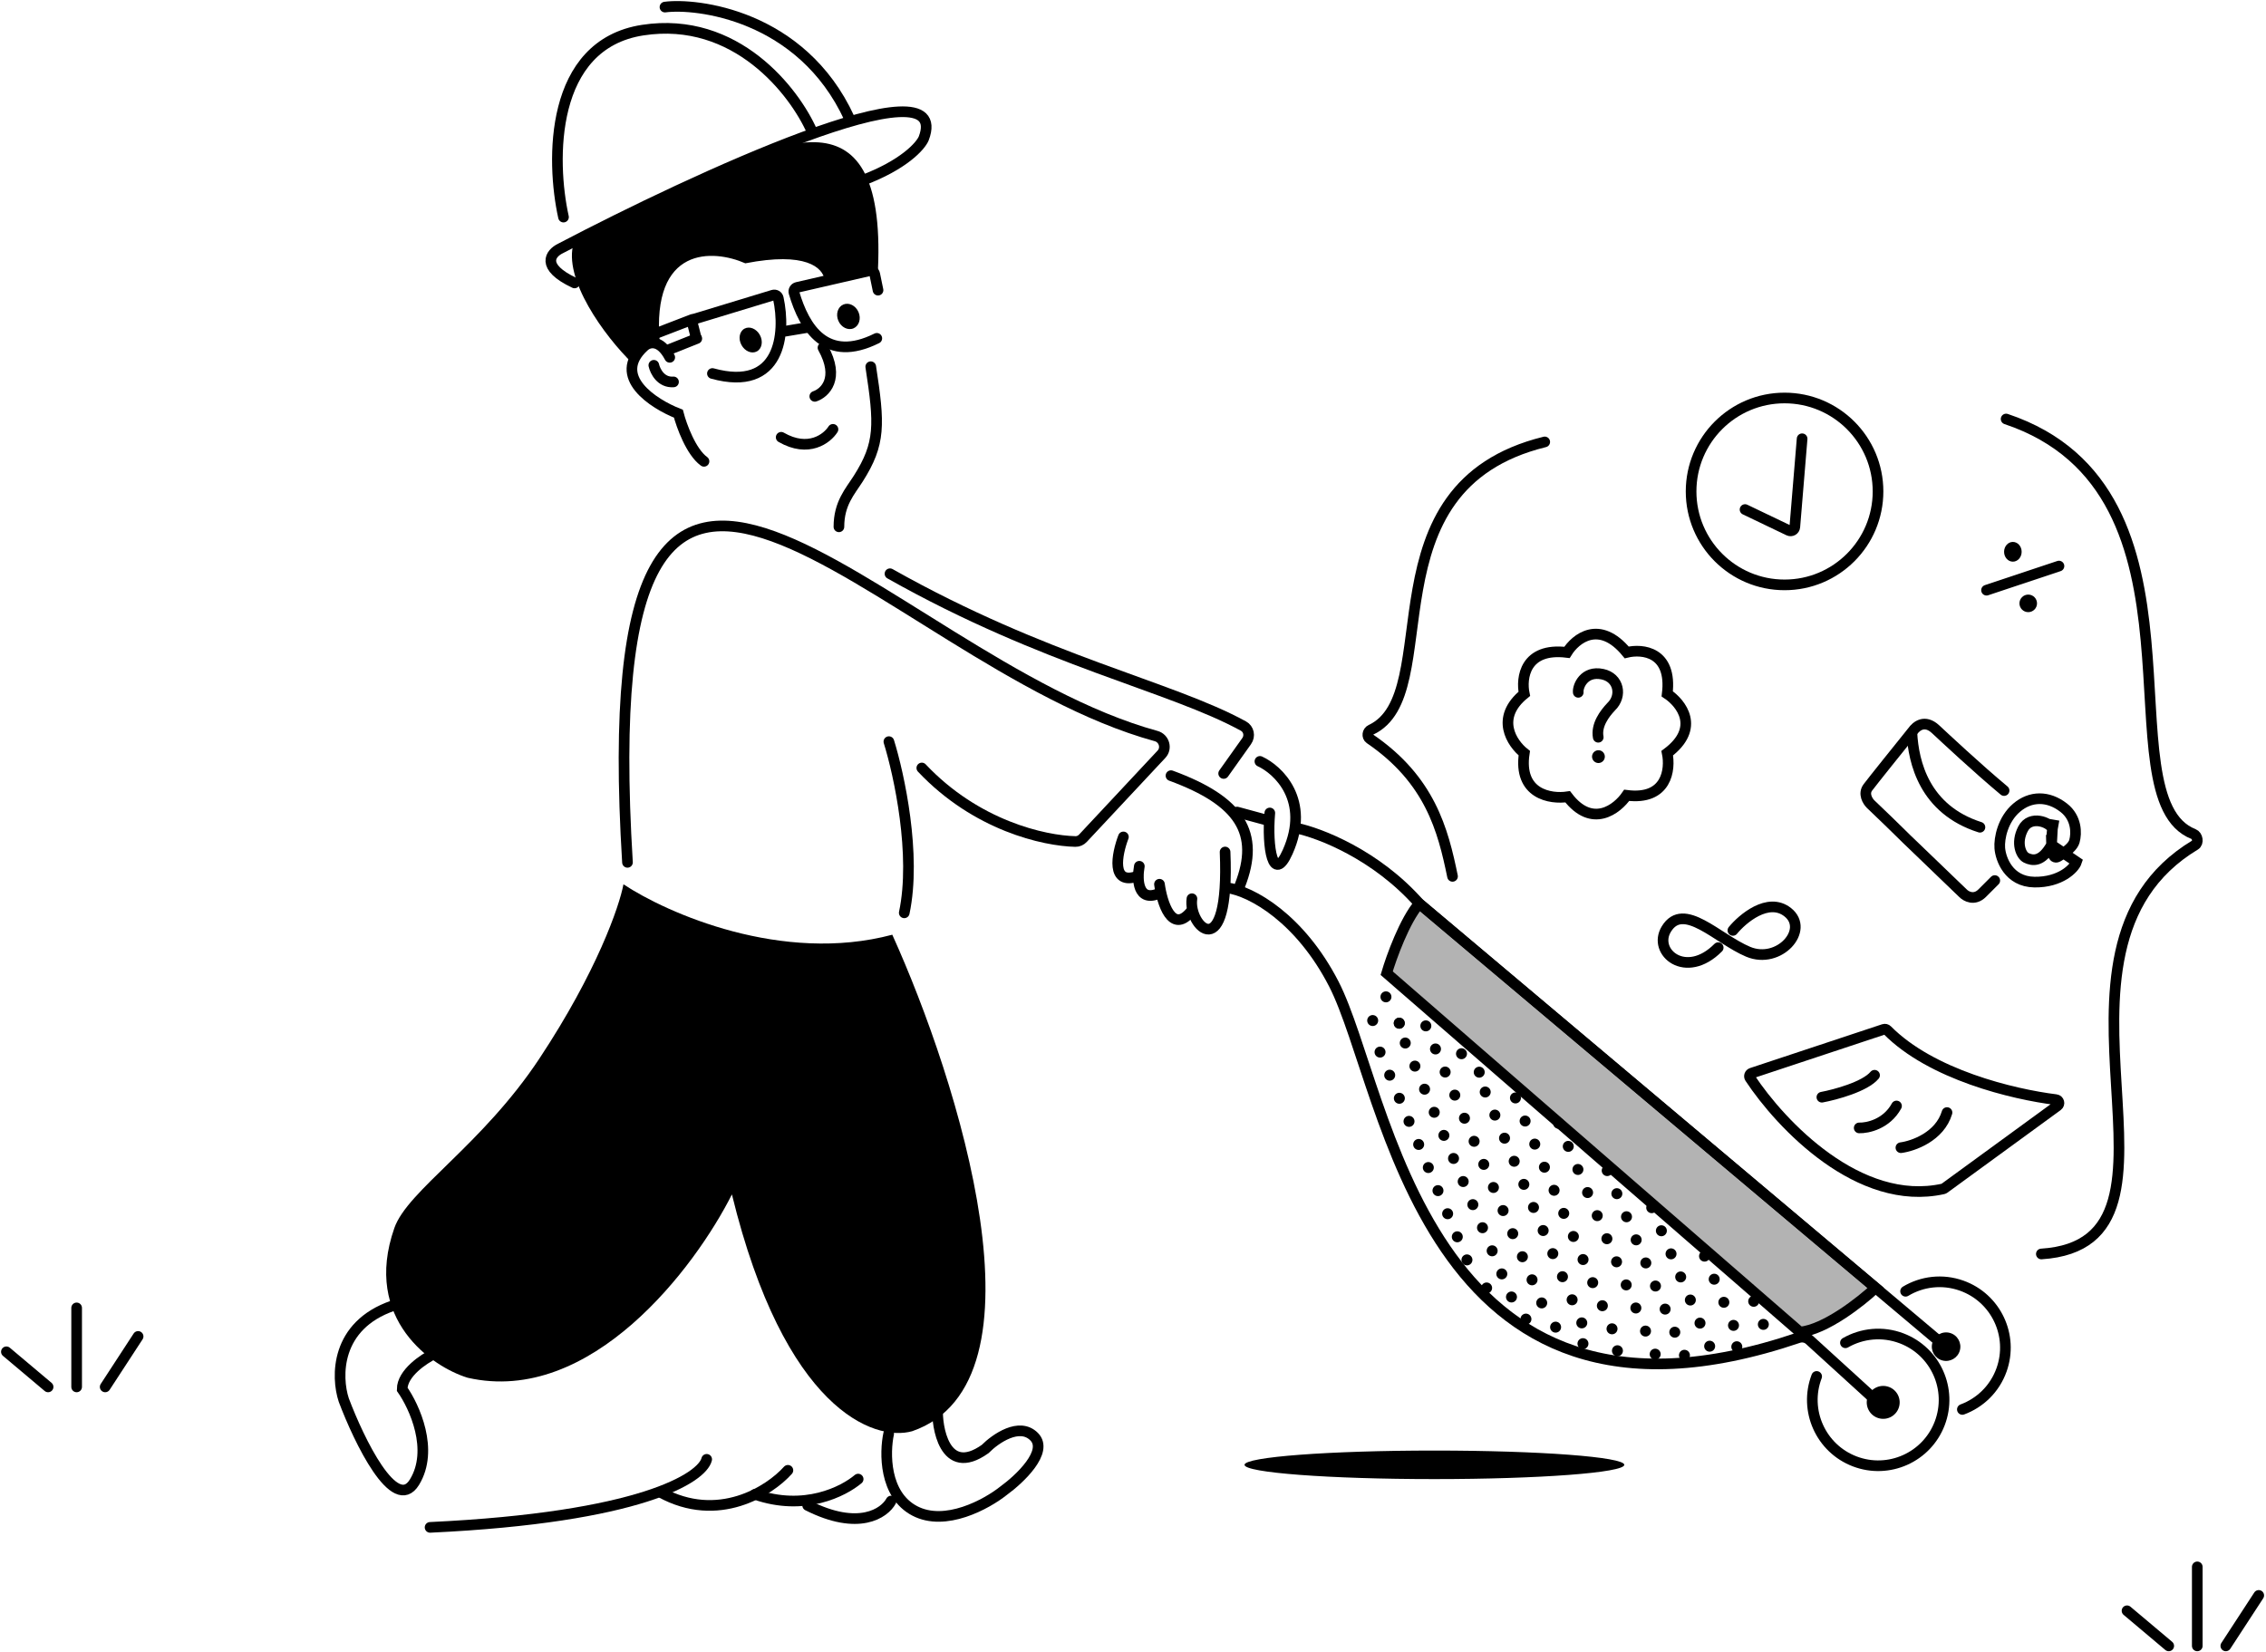 <svg width="1064" height="776" viewBox="0 0 1064 776" fill="none" xmlns="http://www.w3.org/2000/svg">
<path d="M393.916 247.419C393.916 236.378 399.145 230.857 403 224.795C413.489 208.298 413.02 199.321 408.862 172.227" stroke="black" stroke-width="5" stroke-linecap="round"/>
<path d="M382.59 186.148C387.25 184.588 394.542 177.835 386.433 163.303" stroke="black" stroke-width="5" stroke-linecap="round"/>
<path d="M314.476 167.818C309.773 158.855 304.419 160.714 302.329 162.764C286.967 176.881 306.734 189.661 318.538 194.287C320.005 199.905 324.463 212.245 330.562 216.662" stroke="black" stroke-width="5" stroke-linecap="round"/>
<path d="M307.008 171.559C307.621 174.347 310.326 179.811 316.248 179.364" stroke="black" stroke-width="5" stroke-linecap="round"/>
<path d="M412.253 126.499C416.292 37.262 361.979 68.163 314.862 91.553C292.49 102.659 286.048 105.451 269.437 113.926C264.074 130.842 283.902 157.94 297.006 170.649C299.406 162.039 306.519 160.653 309.775 161.036C305.774 115.259 334.906 117.049 349.972 123.666C378.423 118.123 386.356 125.651 387.253 131.499C399.253 129.499 409.253 126.999 412.253 126.499Z" fill="black"/>
<ellipse cx="352.484" cy="159.692" rx="4.921" ry="6.079" transform="rotate(-28.616 352.484 159.692)" fill="black"/>
<ellipse cx="398.377" cy="148.612" rx="5.152" ry="6.079" transform="rotate(-23.092 398.377 148.612)" fill="black"/>
<path d="M378.933 153.835L368.816 155.532" stroke="black" stroke-width="5" stroke-linecap="round"/>
<path d="M327.18 158.992L312.83 164.709" stroke="black" stroke-width="5" stroke-linecap="round"/>
<path d="M325.131 150L308.253 156.5" stroke="black" stroke-width="5" stroke-linecap="round"/>
<path d="M391.121 201.642C388.368 205.969 379.651 212.773 366.802 205.374" stroke="black" stroke-width="5" stroke-linecap="round"/>
<path d="M404.569 84.875C424.374 77.483 432.265 68.562 433.734 65.025C448.113 27.242 326.004 83.734 263.151 116.704C258.579 118.901 253.502 125.214 269.78 132.88" stroke="black" stroke-width="5" stroke-linecap="round"/>
<path d="M312.237 3.328C326.528 1.402 376.324 6.635 398.823 55.57" stroke="black" stroke-width="5" stroke-linecap="round"/>
<path d="M381.3 61.767C373.068 43.08 345.643 7.393 301.8 14.148C257.957 20.902 258.724 75.501 264.588 101.957" stroke="black" stroke-width="5" stroke-linecap="round"/>
<path d="M35.985 651.366V614.258" stroke="black" stroke-width="5" stroke-linecap="round"/>
<path d="M3 634.875L22.585 651.368" stroke="black" stroke-width="5" stroke-linecap="round"/>
<path d="M49.386 651.366L64.848 627.658" stroke="black" stroke-width="5" stroke-linecap="round"/>
<path d="M1031.73 772.999V735.891" stroke="black" stroke-width="5" stroke-linecap="round"/>
<path d="M998.743 756.508L1018.33 773" stroke="black" stroke-width="5" stroke-linecap="round"/>
<path d="M1045.13 772.999L1060.59 749.291" stroke="black" stroke-width="5" stroke-linecap="round"/>
<path d="M294.631 405.008C276.549 111.614 412.612 309.927 542.874 345.699C546.614 346.726 548.024 351.389 545.376 354.222L508.488 393.684C507.572 394.663 506.316 395.245 504.975 395.216C490.266 394.894 458.359 387.774 432.839 360.684" stroke="black" stroke-width="5" stroke-linecap="round"/>
<path d="M574.573 363.261L585.381 348.05C587.061 345.686 586.396 342.394 583.852 341.001C549.315 322.085 491.295 310.84 417.893 269.459" stroke="black" stroke-width="5" stroke-linecap="round"/>
<path d="M527.495 393.066C524.416 401.132 521.458 416.101 534.254 411.456" stroke="black" stroke-width="5" stroke-linecap="round"/>
<path d="M534.971 406.844C533.849 412.948 534.152 424.031 544.344 419.534" stroke="black" stroke-width="5" stroke-linecap="round"/>
<path d="M544.429 415.285C545.63 423.978 550.236 438.756 559.046 428.33" stroke="black" stroke-width="5" stroke-linecap="round"/>
<path d="M559.671 422.092C557.789 434.932 577.523 454.706 575.238 400.148" stroke="black" stroke-width="5" stroke-linecap="round"/>
<path d="M549.834 364.293C582.175 376.146 591.871 391.206 582.175 415.917" stroke="black" stroke-width="5" stroke-linecap="round"/>
<path d="M591.593 357.592C600.142 361.514 615.464 375.829 604.621 400.111C597.814 415.354 594.824 398.165 596.235 381.815" stroke="black" stroke-width="5" stroke-linecap="round"/>
<path d="M580.865 381.383L595.787 385.432" stroke="black" stroke-width="5" stroke-linecap="round"/>
<path d="M608.72 388.94C619.511 391.157 646.155 401.342 666.399 424.352L912.432 631.566" stroke="black" stroke-width="5" stroke-linecap="round"/>
<path d="M880.7 604.841L666.399 424.352C659.538 432.317 653.352 449.472 651.117 457.053L845.162 625.595C856.986 624.532 873.781 611.316 880.7 604.841Z" stroke="black" stroke-width="5" stroke-linecap="round"/>
<path d="M880.7 604.841L666.399 424.352C659.538 432.317 653.352 449.472 651.117 457.053L845.162 625.595C856.986 624.532 873.781 611.316 880.7 604.841Z" fill="black" fill-opacity="0.3"/>
<path d="M576.028 416.919C587.873 418.531 610.557 431.543 626.261 462.058C651.996 512.062 667.785 688.26 844.467 628.271C846.208 627.68 848.226 628.038 849.585 629.276L879.918 656.922" stroke="black" stroke-width="5" stroke-linecap="round"/>
<path d="M853.011 646.449C846.929 662.408 854.936 680.276 870.895 686.358C886.854 692.44 904.722 684.433 910.804 668.474C916.886 652.515 908.879 634.647 892.92 628.565C883.906 625.13 874.283 626.189 866.519 630.638" stroke="black" stroke-width="5" stroke-linecap="round"/>
<path d="M894.766 606.443C902.436 601.834 912.035 600.575 921.119 603.822C937.201 609.571 945.577 627.268 939.828 643.35C936.624 652.315 929.706 658.885 921.425 661.949" stroke="black" stroke-width="5" stroke-linecap="round"/>
<circle cx="884.26" cy="658.634" r="7.731" transform="rotate(15.182 884.26 658.634)" fill="black"/>
<circle cx="913.789" cy="632.469" r="6.7" transform="rotate(15.182 913.789 632.469)" fill="black"/>
<ellipse cx="673.529" cy="687.96" rx="89.163" ry="6.7" fill="black"/>
<circle cx="650.769" cy="468.174" r="2.577" transform="rotate(15.182 650.769 468.174)" fill="black"/>
<circle cx="644.545" cy="479.301" r="2.577" transform="rotate(15.182 644.545 479.301)" fill="black"/>
<circle cx="657.023" cy="480.551" r="2.577" transform="rotate(15.182 657.023 480.551)" fill="black"/>
<circle cx="657.023" cy="480.551" r="2.577" transform="rotate(15.182 657.023 480.551)" fill="black"/>
<circle cx="669.501" cy="481.801" r="2.577" transform="rotate(15.182 669.501 481.801)" fill="black"/>
<circle cx="674.035" cy="492.645" r="2.577" transform="rotate(15.182 674.035 492.645)" fill="black"/>
<circle cx="678.569" cy="503.489" r="2.577" transform="rotate(15.182 678.569 503.489)" fill="black"/>
<circle cx="683.103" cy="514.33" r="2.577" transform="rotate(15.182 683.103 514.33)" fill="black"/>
<circle cx="687.637" cy="525.174" r="2.577" transform="rotate(15.182 687.637 525.174)" fill="black"/>
<circle cx="692.171" cy="536.016" r="2.577" transform="rotate(15.182 692.171 536.016)" fill="black"/>
<circle cx="696.705" cy="546.86" r="2.577" transform="rotate(15.182 696.705 546.86)" fill="black"/>
<circle cx="701.239" cy="557.701" r="2.577" transform="rotate(15.182 701.239 557.701)" fill="black"/>
<circle cx="705.774" cy="568.545" r="2.577" transform="rotate(15.182 705.774 568.545)" fill="black"/>
<circle cx="710.307" cy="579.389" r="2.577" transform="rotate(15.182 710.307 579.389)" fill="black"/>
<circle cx="714.842" cy="590.231" r="2.577" transform="rotate(15.182 714.842 590.231)" fill="black"/>
<circle cx="719.376" cy="601.074" r="2.577" transform="rotate(15.182 719.376 601.074)" fill="black"/>
<circle cx="723.91" cy="611.918" r="2.577" transform="rotate(15.182 723.91 611.918)" fill="black"/>
<circle cx="659.838" cy="489.86" r="2.577" transform="rotate(15.182 659.838 489.86)" fill="black"/>
<circle cx="664.371" cy="500.703" r="2.577" transform="rotate(15.182 664.371 500.703)" fill="black"/>
<circle cx="668.906" cy="511.545" r="2.577" transform="rotate(15.182 668.906 511.545)" fill="black"/>
<circle cx="673.44" cy="522.389" r="2.577" transform="rotate(15.182 673.44 522.389)" fill="black"/>
<circle cx="677.974" cy="533.233" r="2.577" transform="rotate(15.182 677.974 533.233)" fill="black"/>
<circle cx="682.508" cy="544.074" r="2.577" transform="rotate(15.182 682.508 544.074)" fill="black"/>
<circle cx="687.042" cy="554.918" r="2.577" transform="rotate(15.182 687.042 554.918)" fill="black"/>
<circle cx="691.576" cy="565.76" r="2.577" transform="rotate(15.182 691.576 565.76)" fill="black"/>
<circle cx="696.11" cy="576.604" r="2.577" transform="rotate(15.182 696.11 576.604)" fill="black"/>
<circle cx="700.644" cy="587.448" r="2.577" transform="rotate(15.182 700.644 587.448)" fill="black"/>
<circle cx="705.179" cy="598.289" r="2.577" transform="rotate(15.182 705.179 598.289)" fill="black"/>
<circle cx="709.713" cy="609.133" r="2.577" transform="rotate(15.182 709.713 609.133)" fill="black"/>
<circle cx="716.506" cy="619.522" r="2.577" transform="rotate(15.182 716.506 619.522)" fill="black"/>
<circle cx="647.999" cy="494.123" r="2.577" transform="rotate(15.182 647.999 494.123)" fill="black"/>
<circle cx="652.534" cy="504.967" r="2.577" transform="rotate(15.182 652.534 504.967)" fill="black"/>
<circle cx="657.068" cy="515.811" r="2.577" transform="rotate(15.182 657.068 515.811)" fill="black"/>
<circle cx="661.602" cy="526.653" r="2.577" transform="rotate(15.182 661.602 526.653)" fill="black"/>
<circle cx="666.136" cy="537.496" r="2.577" transform="rotate(15.182 666.136 537.496)" fill="black"/>
<circle cx="670.67" cy="548.34" r="2.577" transform="rotate(15.182 670.67 548.34)" fill="black"/>
<circle cx="675.204" cy="559.182" r="2.577" transform="rotate(15.182 675.204 559.182)" fill="black"/>
<circle cx="679.739" cy="570.026" r="2.577" transform="rotate(15.182 679.739 570.026)" fill="black"/>
<circle cx="684.272" cy="580.867" r="2.577" transform="rotate(15.182 684.272 580.867)" fill="black"/>
<circle cx="688.807" cy="591.711" r="2.577" transform="rotate(15.182 688.807 591.711)" fill="black"/>
<circle cx="698.045" cy="604.899" r="2.577" transform="rotate(15.182 698.045 604.899)" fill="black"/>
<circle cx="694.571" cy="503.557" r="2.577" transform="rotate(15.182 694.571 503.557)" fill="black"/>
<circle cx="686.243" cy="494.889" r="2.577" transform="rotate(15.182 686.243 494.889)" fill="black"/>
<circle cx="711.583" cy="515.651" r="2.577" transform="rotate(15.182 711.583 515.651)" fill="black"/>
<circle cx="716.117" cy="526.492" r="2.577" transform="rotate(15.182 716.117 526.492)" fill="black"/>
<circle cx="720.651" cy="537.336" r="2.577" transform="rotate(15.182 720.651 537.336)" fill="black"/>
<circle cx="725.185" cy="548.18" r="2.577" transform="rotate(15.182 725.185 548.18)" fill="black"/>
<circle cx="729.72" cy="559.022" r="2.577" transform="rotate(15.182 729.72 559.022)" fill="black"/>
<circle cx="734.253" cy="569.865" r="2.577" transform="rotate(15.182 734.253 569.865)" fill="black"/>
<circle cx="738.787" cy="580.709" r="2.577" transform="rotate(15.182 738.787 580.709)" fill="black"/>
<circle cx="743.322" cy="591.551" r="2.577" transform="rotate(15.182 743.322 591.551)" fill="black"/>
<circle cx="747.855" cy="602.395" r="2.577" transform="rotate(15.182 747.855 602.395)" fill="black"/>
<circle cx="752.39" cy="613.239" r="2.577" transform="rotate(15.182 752.39 613.239)" fill="black"/>
<circle cx="756.924" cy="624.08" r="2.577" transform="rotate(15.182 756.924 624.08)" fill="black"/>
<circle cx="759.468" cy="634.383" r="2.577" transform="rotate(15.182 759.468 634.383)" fill="black"/>
<circle cx="731.849" cy="527.559" r="2.577" transform="rotate(15.182 731.849 527.559)" fill="black"/>
<circle cx="736.383" cy="538.401" r="2.577" transform="rotate(15.182 736.383 538.401)" fill="black"/>
<circle cx="740.917" cy="549.244" r="2.577" transform="rotate(15.182 740.917 549.244)" fill="black"/>
<circle cx="745.451" cy="560.088" r="2.577" transform="rotate(15.182 745.451 560.088)" fill="black"/>
<circle cx="749.985" cy="570.93" r="2.577" transform="rotate(15.182 749.985 570.93)" fill="black"/>
<circle cx="754.519" cy="581.774" r="2.577" transform="rotate(15.182 754.519 581.774)" fill="black"/>
<circle cx="759.054" cy="592.615" r="2.577" transform="rotate(15.182 759.054 592.615)" fill="black"/>
<circle cx="763.587" cy="603.459" r="2.577" transform="rotate(15.182 763.587 603.459)" fill="black"/>
<circle cx="768.122" cy="614.303" r="2.577" transform="rotate(15.182 768.122 614.303)" fill="black"/>
<circle cx="772.656" cy="625.145" r="2.577" transform="rotate(15.182 772.656 625.145)" fill="black"/>
<circle cx="777.19" cy="635.989" r="2.577" transform="rotate(15.182 777.19 635.989)" fill="black"/>
<circle cx="754.66" cy="549.77" r="2.577" transform="rotate(15.182 754.66 549.77)" fill="black"/>
<circle cx="759.193" cy="560.612" r="2.577" transform="rotate(15.182 759.193 560.612)" fill="black"/>
<circle cx="763.728" cy="571.455" r="2.577" transform="rotate(15.182 763.728 571.455)" fill="black"/>
<circle cx="768.262" cy="582.299" r="2.577" transform="rotate(15.182 768.262 582.299)" fill="black"/>
<circle cx="772.796" cy="593.141" r="2.577" transform="rotate(15.182 772.796 593.141)" fill="black"/>
<circle cx="777.33" cy="603.985" r="2.577" transform="rotate(15.182 777.33 603.985)" fill="black"/>
<circle cx="781.864" cy="614.826" r="2.577" transform="rotate(15.182 781.864 614.826)" fill="black"/>
<circle cx="786.398" cy="625.67" r="2.577" transform="rotate(15.182 786.398 625.67)" fill="black"/>
<circle cx="790.932" cy="636.514" r="2.577" transform="rotate(15.182 790.932 636.514)" fill="black"/>
<circle cx="775.565" cy="567.192" r="2.577" transform="rotate(15.182 775.565 567.192)" fill="black"/>
<circle cx="780.099" cy="578.033" r="2.577" transform="rotate(15.182 780.099 578.033)" fill="black"/>
<circle cx="784.634" cy="588.877" r="2.577" transform="rotate(15.182 784.634 588.877)" fill="black"/>
<circle cx="789.168" cy="599.721" r="2.577" transform="rotate(15.182 789.168 599.721)" fill="black"/>
<circle cx="793.702" cy="610.563" r="2.577" transform="rotate(15.182 793.702 610.563)" fill="black"/>
<circle cx="798.236" cy="621.406" r="2.577" transform="rotate(15.182 798.236 621.406)" fill="black"/>
<circle cx="802.77" cy="632.248" r="2.577" transform="rotate(15.182 802.77 632.248)" fill="black"/>
<circle cx="800.366" cy="589.942" r="2.577" transform="rotate(15.182 800.366 589.942)" fill="black"/>
<circle cx="804.9" cy="600.785" r="2.577" transform="rotate(15.182 804.9 600.785)" fill="black"/>
<circle cx="809.434" cy="611.627" r="2.577" transform="rotate(15.182 809.434 611.627)" fill="black"/>
<circle cx="813.968" cy="622.471" r="2.577" transform="rotate(15.182 813.968 622.471)" fill="black"/>
<circle cx="823.446" cy="611.158" r="2.577" transform="rotate(15.182 823.446 611.158)" fill="black"/>
<circle cx="827.98" cy="622" r="2.577" transform="rotate(15.182 827.98 622)" fill="black"/>
<circle cx="815.517" cy="632.504" r="2.577" transform="rotate(15.182 815.517 632.504)" fill="black"/>
<circle cx="697.386" cy="512.865" r="2.577" transform="rotate(15.182 697.386 512.865)" fill="black"/>
<circle cx="701.919" cy="523.709" r="2.577" transform="rotate(15.182 701.919 523.709)" fill="black"/>
<circle cx="706.453" cy="534.551" r="2.577" transform="rotate(15.182 706.453 534.551)" fill="black"/>
<circle cx="710.988" cy="545.395" r="2.577" transform="rotate(15.182 710.988 545.395)" fill="black"/>
<circle cx="715.522" cy="556.239" r="2.577" transform="rotate(15.182 715.522 556.239)" fill="black"/>
<circle cx="720.056" cy="567.08" r="2.577" transform="rotate(15.182 720.056 567.08)" fill="black"/>
<circle cx="724.59" cy="577.924" r="2.577" transform="rotate(15.182 724.59 577.924)" fill="black"/>
<circle cx="729.124" cy="588.768" r="2.577" transform="rotate(15.182 729.124 588.768)" fill="black"/>
<circle cx="733.658" cy="599.61" r="2.577" transform="rotate(15.182 733.658 599.61)" fill="black"/>
<circle cx="738.192" cy="610.453" r="2.577" transform="rotate(15.182 738.192 610.453)" fill="black"/>
<circle cx="742.726" cy="621.295" r="2.577" transform="rotate(15.182 742.726 621.295)" fill="black"/>
<circle cx="743.281" cy="631.059" r="2.577" transform="rotate(15.182 743.281 631.059)" fill="black"/>
<circle cx="730.433" cy="623.301" r="2.577" transform="rotate(15.182 730.433 623.301)" fill="black"/>
<path d="M428.299 672.177C494.856 649.217 449.815 507.155 418.975 438.993C367.336 452.769 313.302 428.949 292.747 415.316C290.825 425.601 280.268 456.357 253.301 497.11C226.334 537.863 191.348 559.058 185.166 576.751C170.105 619.8 203.096 642.042 219.592 647.065C277.542 660.267 326.456 595.168 343.669 560.966C368.34 661.989 410.369 677.199 428.299 672.177Z" fill="black"/>
<path d="M440.287 661.674C439.799 669.176 443.163 694.341 462.573 680.548C467.361 675.709 478.676 667.772 485.578 674.741C492.479 681.71 478.863 694.583 471.2 700.149C463.292 706.441 443.882 717.135 429.504 709.586C415.126 702.036 415.356 682.243 417.283 673.289" stroke="black" stroke-width="5" stroke-linecap="round"/>
<path d="M204.004 635.76C198.953 638.183 188.85 644.918 188.85 652.477C194.623 660.715 203.86 680.969 194.623 696.087C185.386 711.205 168.645 676.705 161.429 657.565C157.821 646.663 157.388 622.532 184.52 613.229" stroke="black" stroke-width="5" stroke-linecap="round"/>
<path d="M418.408 704.969C415.317 710.704 403.168 719.145 379.238 707.033" stroke="black" stroke-width="5" stroke-linecap="round"/>
<path d="M402.946 694.66C396.088 700.44 377.738 709.948 354.499 701.818" stroke="black" stroke-width="5" stroke-linecap="round"/>
<path d="M369.961 690.537C361.317 700.185 337.259 715.759 310.175 700.874" stroke="black" stroke-width="5" stroke-linecap="round"/>
<path d="M331.822 685.383C329.681 694.098 300.708 712.689 201.942 717.337" stroke="black" stroke-width="5" stroke-linecap="round"/>
<path d="M417.377 348.314C422.188 363.776 430.365 401.503 424.593 428.716" stroke="black" stroke-width="5" stroke-linecap="round"/>
<path d="M813.681 436.974C818.033 431.643 830.206 421.114 839.44 428.434C849.888 436.716 835.339 453.1 820.833 446.991C806.327 440.882 790.531 423.06 782.425 436.343C775.831 447.148 791.57 460.369 806.78 445.069" stroke="black" stroke-width="5" stroke-linecap="round"/>
<path d="M725.33 207.552C639.389 228.63 679.449 326.129 643.706 342.77C642.097 343.519 641.726 345.949 643.193 346.949C671.472 366.223 677.55 389.777 682.03 411.587" stroke="black" stroke-width="5" stroke-linecap="round"/>
<path d="M941.973 196.789C1043.01 230.632 986.712 374.79 1029.98 391.724C1031.89 392.468 1032.45 395.81 1030.7 396.864C947.374 447.028 1039.5 583.787 958.513 588.932" stroke="black" stroke-width="5" stroke-linecap="round"/>
<path d="M936.648 413.561C934.25 415.959 932.183 418.027 930.758 419.451C927.046 423.163 923.147 420.998 921.662 419.451L897.976 396.659C894.479 393.412 891.524 390.206 878.307 377.614C876.954 376.26 874.81 372.806 877.058 369.808C879.306 366.811 891.94 351.075 897.976 343.581C899.807 340.932 903.786 337.781 908.861 342.494C913.232 346.553 928.218 360.602 941.019 371.284" stroke="black" stroke-width="5" stroke-linecap="round"/>
<path d="M897.726 344.191C898.475 357.975 903.531 380.164 929.68 388.515" stroke="black" stroke-width="5" stroke-linecap="round"/>
<path d="M963.713 389.237C963.431 391.813 963.251 394.514 963.294 396.81M964.47 385.002C964.203 386.591 963.929 387.259 963.713 389.237L964.47 385.002ZM975.035 404.775C974.024 407.86 967.436 414.45 955.277 414.282C943.115 414.114 939.387 403.331 939 398.311C938.646 393.722 940.415 384.875 946.885 379.349C953.401 373.782 961.685 373.626 969.031 379.349C975.121 384.09 975.114 391.34 974.032 395.127C973.382 397.379 970.943 399.587 966.426 402.279C964.175 403.621 963.381 400.84 963.294 396.81L975.035 404.775ZM963.713 389.237C962.522 386.194 953.379 382.651 949.923 389.237C946.363 396.03 949.086 401.752 951.402 402.874C954.361 404.307 958.705 405.056 963.294 396.81L963.713 389.237Z" stroke="black" stroke-width="5" stroke-linecap="round"/>
<path d="M932.772 277.19L966.789 265.852" stroke="black" stroke-width="5" stroke-linecap="round"/>
<path d="M945.142 263.791C947.419 263.791 949.265 261.714 949.265 259.152C949.265 256.59 947.419 254.514 945.142 254.514C942.865 254.514 941.019 256.59 941.019 259.152C941.019 261.714 942.865 263.791 945.142 263.791Z" fill="black"/>
<path d="M952.358 287.498C954.635 287.498 956.481 285.652 956.481 283.375C956.481 281.098 954.635 279.252 952.358 279.252C950.08 279.252 948.234 281.098 948.234 283.375C948.234 285.652 950.08 287.498 952.358 287.498Z" fill="black"/>
<path d="M741.07 325.151C740.735 322.428 743.774 314.804 752.459 316.642C760.163 318.273 761.838 326.853 756.479 331.957C753.464 335.148 749.377 340.535 750.449 346.252" stroke="black" stroke-width="5" stroke-linecap="round"/>
<path d="M782.851 325.872C785.256 306.002 771.164 304.615 763.817 306.405C750.994 290.832 739.773 299.917 735.766 306.405C715.997 303.989 714.172 318.376 715.73 325.872C701.839 337.15 709.942 349.143 715.73 353.729C712.792 373.061 728.086 375.433 736.1 374.203C747.588 389.24 759.364 380.02 763.817 373.531C782.784 375.949 784.409 361.337 782.851 353.729C798.613 341.915 789.418 330.235 782.851 325.872Z" stroke="black" stroke-width="5"/>
<path d="M747.906 356.79C748.7 358.248 750.525 358.787 751.983 357.993C753.44 357.2 753.979 355.375 753.186 353.917C752.392 352.459 750.567 351.921 749.109 352.714C747.652 353.507 747.113 355.332 747.906 356.79Z" fill="black"/>
<path d="M886.157 483.825C906.802 504.724 945.157 513.933 965.374 516.448C966.803 516.626 967.306 518.464 966.147 519.31L912.953 558.115C912.78 558.241 912.581 558.331 912.371 558.378C872.986 567.071 836.267 528.294 821.697 506.265C821.142 505.426 821.555 504.312 822.517 503.993L884.517 483.428C885.095 483.237 885.73 483.393 886.157 483.825Z" stroke="black" stroke-width="5" stroke-linecap="round"/>
<path d="M855.463 515.302C861.848 514.1 875.733 510.355 880.202 504.994" stroke="black" stroke-width="5" stroke-linecap="round"/>
<path d="M872.987 529.728C876.881 529.855 885.837 527.973 890.51 519.426" stroke="black" stroke-width="5" stroke-linecap="round"/>
<path d="M892.572 539.01C898.37 538.243 910.817 533.871 914.218 522.518" stroke="black" stroke-width="5" stroke-linecap="round"/>
<path d="M819.386 239.309L839.896 249.136C841.159 249.741 842.637 248.894 842.753 247.497L846.183 206.066" stroke="black" stroke-width="5" stroke-linecap="round"/>
<circle cx="837.94" cy="230.805" r="43.886" stroke="black" stroke-width="5"/>
<path d="M334.517 175.418C366.555 184.246 369.067 156.698 365.442 140.02C365.201 138.91 364.055 138.276 362.968 138.607L326.562 149.685C325.54 149.996 324.943 151.056 325.206 152.091L326.91 158.797" stroke="black" stroke-width="5" stroke-linecap="round"/>
<path d="M411.703 158.9C387.939 170.731 377.766 154.208 372.821 137.441C372.5 136.353 373.175 135.23 374.281 134.975L408.303 127.141C409.397 126.889 410.484 127.587 410.71 128.686L412.276 136.277" stroke="black" stroke-width="5" stroke-linecap="round"/>
</svg>
